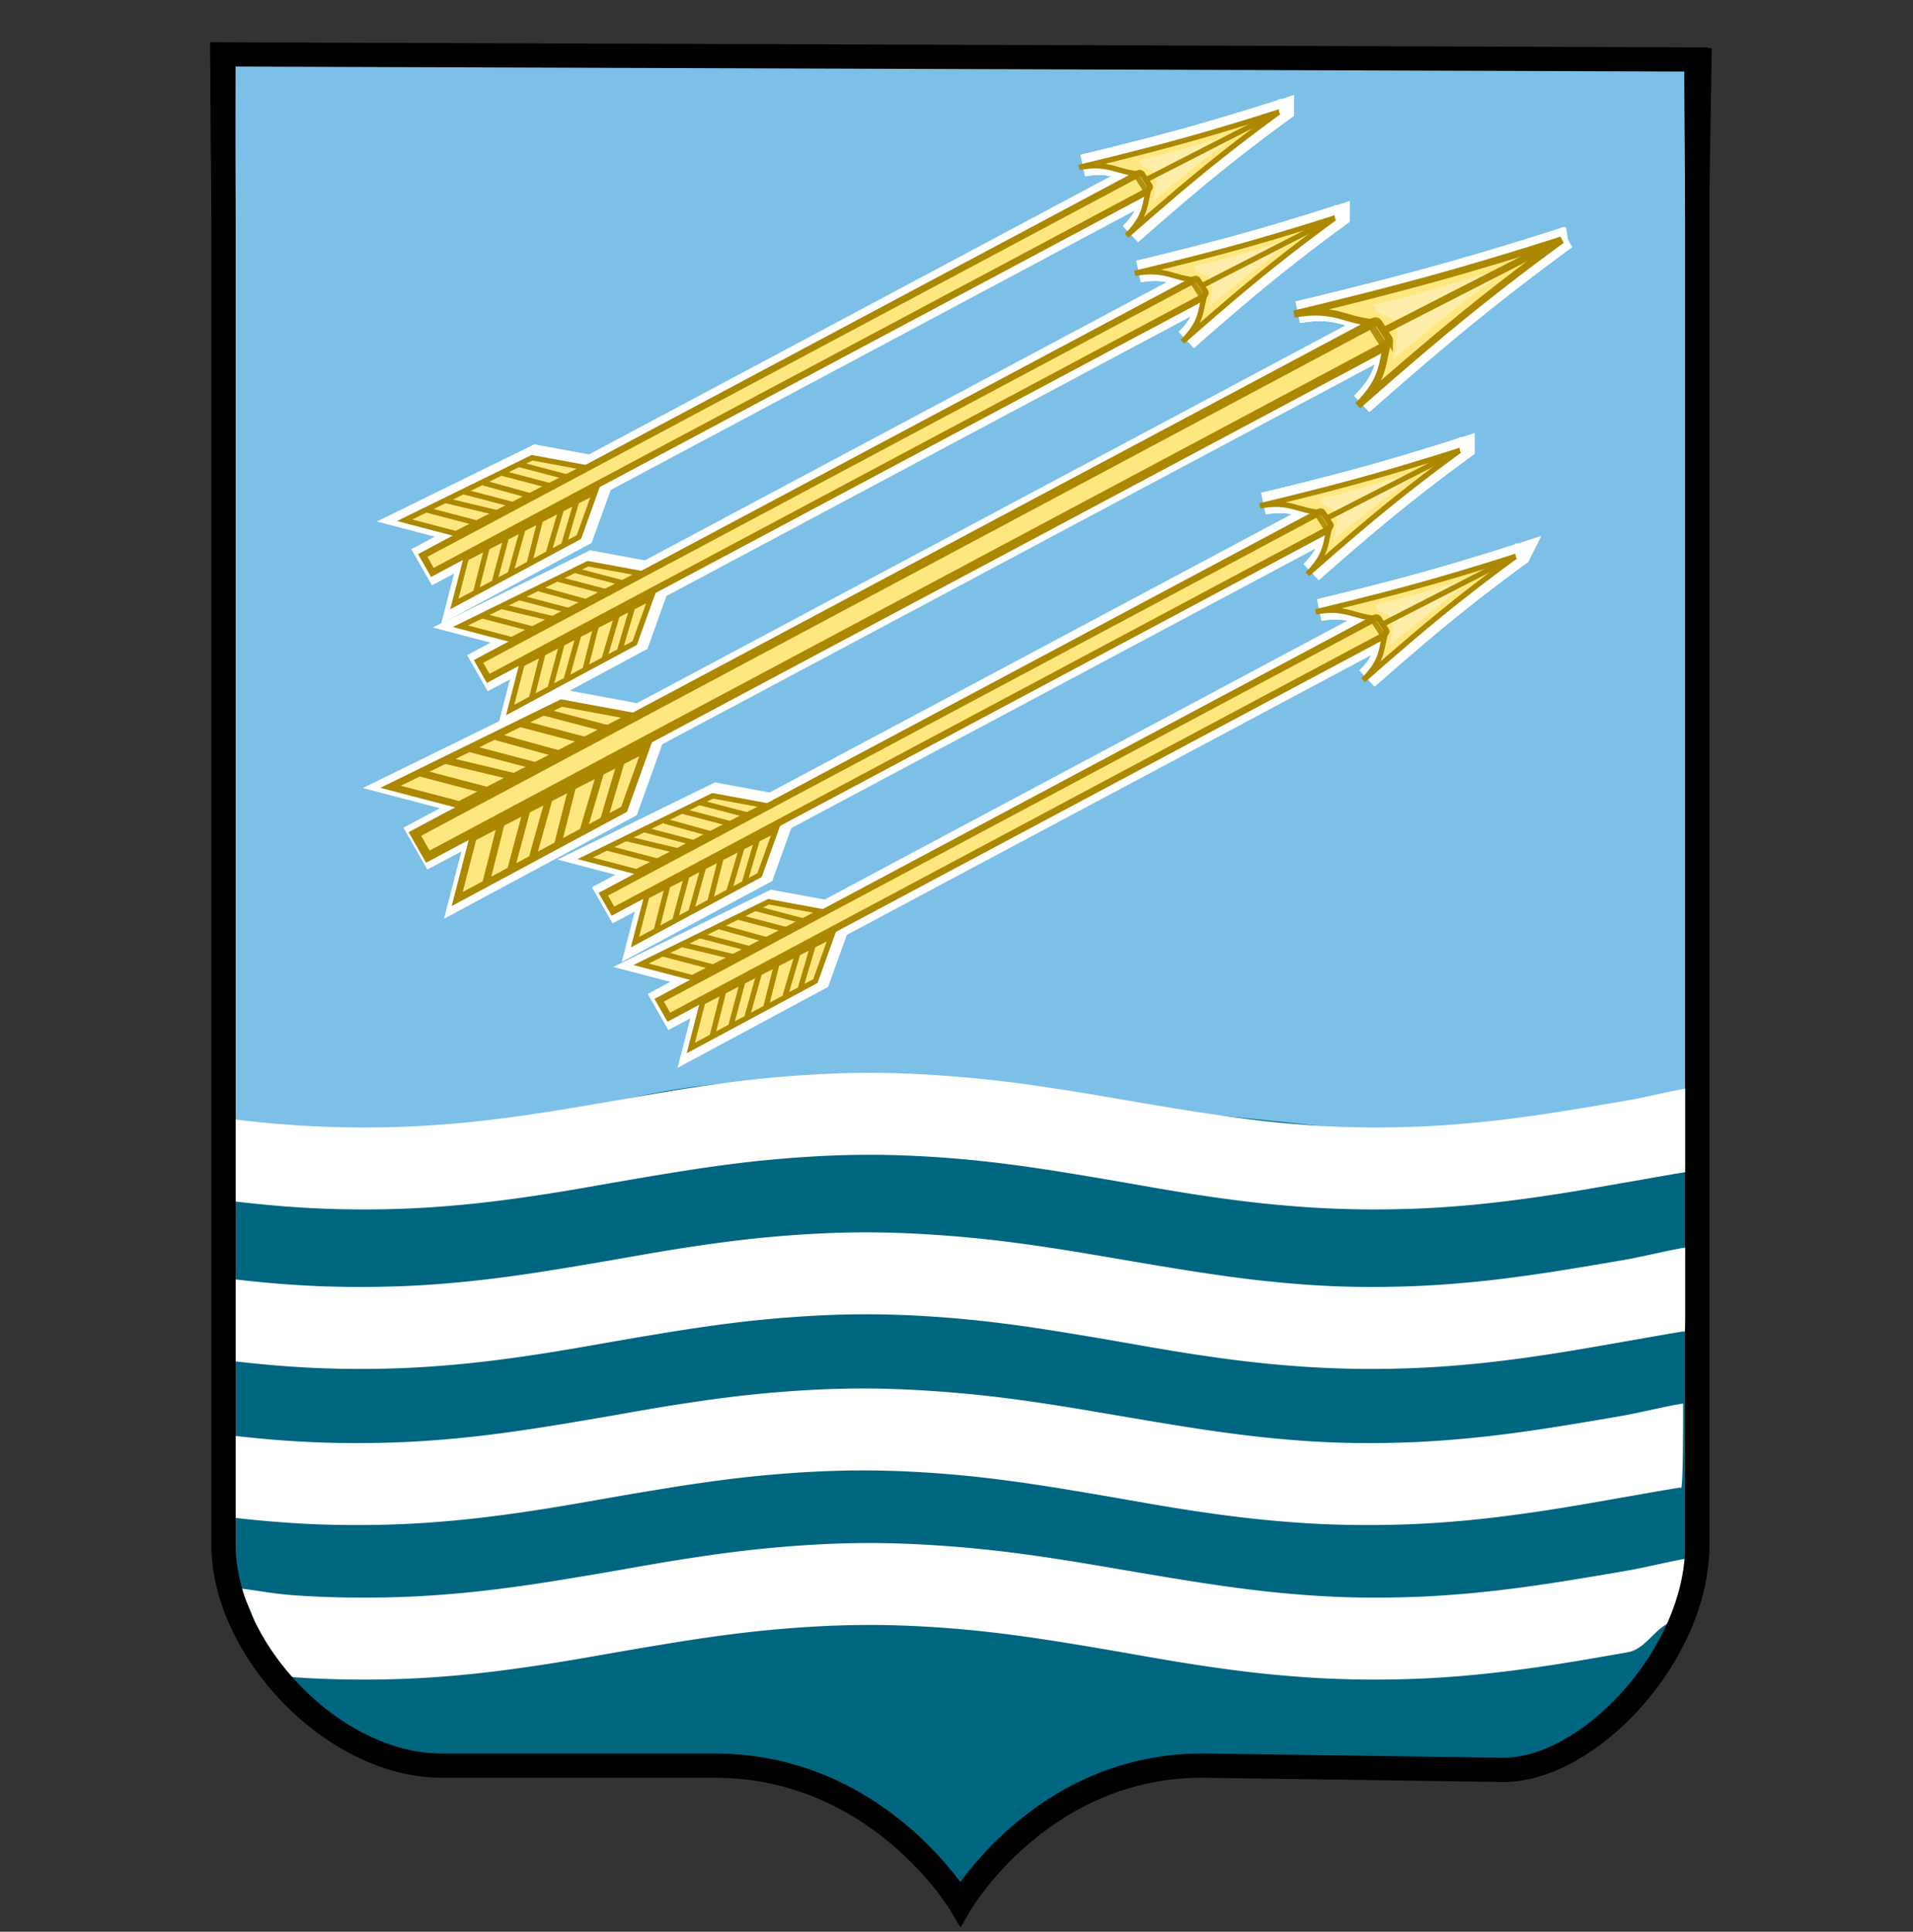 <svg xmlns="http://www.w3.org/2000/svg" width="357.11" height="360.638" version="1.0"><rect width="100%" height="100%" fill="#333333" stroke="none"/><path d="m520.72 9.002-.062 30.916v247.327c0 19.49 20.38 41.22 40.758 41.22h50.948c30.568 0 45.853 25.764 45.853 25.764s15.284-26.199 45.852-25.763l55.28.787c16.064.23 36.426-21.398 36.426-42.008V39.918l.49-30.295z" style="fill:#7cc0e7;fill-opacity:1;fill-rule:evenodd;stroke:#000;stroke-width:2.419pt;stroke-linecap:butt;stroke-linejoin:miter;stroke-opacity:1" transform="translate(-478.357 .98)"/><path d="M519.988 184.625c.223-10.303-.062 30.916-.062 30.916v71.326c0 19.49 20.379 41.221 40.758 41.221h50.947c30.568 0 45.853 25.763 45.853 25.763s15.284-26.198 45.853-25.763l55.28.788c16.063.229 36.425-21.398 36.425-42.009v-71.326l.49 1.704s-94.3-11.738-163.027-16.268c-68.728-4.53-114.064 55.132-112.517-16.352z" style="fill:#006680;fill-opacity:1;fill-rule:evenodd;stroke:none" transform="translate(-478.357 .98)"/><path d="m520.424 9.002.234 30.916v247.327c0 19.49 20.38 41.22 40.758 41.22h50.948c30.568 0 45.853 25.764 45.853 25.764s15.284-26.199 45.852-25.763l55.28.787c16.064.23 36.426-21.398 36.426-42.008V39.918l-.169-29.977z" style="fill:none;stroke:#000;stroke-width:2.419pt;stroke-linecap:butt;stroke-linejoin:miter;stroke-opacity:1" transform="translate(-478.357 .98)"/><path d="m519.236 9.183.234 30.916v247.327c0 19.49 20.379 41.22 40.758 41.22h50.947c30.569 0 45.853 25.764 45.853 25.764s15.284-26.199 45.853-25.763l55.28.787c16.063.23 36.425-21.398 36.425-42.008V40.099l-.168-29.977z" style="fill:none;stroke:#000;stroke-width:2.419pt;stroke-linecap:butt;stroke-linejoin:miter;stroke-opacity:1" transform="translate(-478.357 .98)"/><path style="fill:#fff;fill-opacity:1;fill-rule:evenodd;stroke:none;stroke-width:2.959;marker:none;visibility:visible;display:inline;overflow:visible;enable-background:accumulate" d="M793.789 202.112c-3.733.599-7.906 1.696-11.592 2.334a902.657 902.657 0 0 1-11.091 1.865 319.044 319.044 0 0 1-11.393 1.636c-3.87.48-7.796.863-11.897 1.142-4.101.28-8.38.418-12.805.418-4.129 0-8.058-.139-11.998-.418-3.939-.279-7.88-.663-11.695-1.142-7.63-.957-15.065-2.224-22.584-3.5-3.76-.64-7.565-1.305-11.394-1.903-3.829-.6-7.633-1.158-11.595-1.637a234.65 234.65 0 0 0-12.3-1.142c-4.162-.279-8.382-.457-12.805-.457s-8.603.177-12.704.457c-4.1.28-8.127.663-11.998 1.142-3.87.48-7.66 1.038-11.393 1.637-3.733.598-7.405 1.264-11.09 1.902a902.574 902.574 0 0 1-11.092 1.865 318.68 318.68 0 0 1-11.392 1.636c-3.87.48-7.796.863-11.898 1.142-4.1.28-8.38.418-12.805.418-4.422 0-8.602-.139-12.702-.418-4.102-.279-8.028-.663-11.899-1.142 0 0 .436 12.139 0 15.299 3.871.479 7.797.862 11.899 1.142 4.1.279 8.28.419 12.702.419 4.424 0 8.705-.14 12.805-.42 4.102-.279 8.027-.662 11.898-1.141a319.48 319.48 0 0 0 11.392-1.636c3.733-.6 7.405-1.265 11.092-1.903a895.69 895.69 0 0 1 11.09-1.865 319.58 319.58 0 0 1 11.393-1.636 219.91 219.91 0 0 1 11.998-1.142c4.101-.28 8.281-.457 12.704-.457s8.704.177 12.804.457c4.102.28 8.028.663 11.899 1.142 3.87.479 7.66 1.037 11.392 1.636 3.732.599 7.404 1.226 11.091 1.865 3.685.638 7.357 1.304 11.09 1.903 3.732.598 7.523 1.157 11.394 1.636 3.87.479 7.897.862 11.997 1.142 4.102.279 8.281.419 12.704.419 4.424 0 8.704-.14 12.805-.42a215.74 215.74 0 0 0 11.897-1.141 319.85 319.85 0 0 0 11.393-1.636c3.732-.6 7.404-1.265 11.091-1.903 3.686-.639 7.385-1.319 11.118-1.917.532 1.914.474-15.678.474-15.678zM793.172 231.887c-3.733.599-7.906 1.696-11.592 2.334a902.657 902.657 0 0 1-11.091 1.865 319.044 319.044 0 0 1-11.393 1.637c-3.87.479-7.796.862-11.897 1.141-4.101.28-8.38.418-12.805.418-4.129 0-8.058-.139-11.998-.418-3.939-.279-7.88-.663-11.695-1.141-7.63-.958-15.065-2.225-22.584-3.502-3.76-.638-7.565-1.304-11.394-1.902-3.829-.6-7.633-1.158-11.595-1.637a234.65 234.65 0 0 0-12.3-1.142c-4.162-.279-8.382-.457-12.805-.457s-8.603.177-12.704.457c-4.1.28-8.127.663-11.998 1.142-3.87.48-7.66 1.038-11.393 1.637-3.733.598-7.405 1.264-11.09 1.902a902.574 902.574 0 0 1-11.092 1.865 318.68 318.68 0 0 1-11.392 1.637c-3.87.479-7.796.862-11.898 1.141-4.1.28-8.38.418-12.805.418-4.422 0-8.602-.139-12.702-.418-4.102-.279-8.028-.663-11.899-1.141 0 0 .436 12.138 0 15.298 3.871.48 7.797.862 11.899 1.142 4.1.279 8.28.419 12.702.419 4.424 0 8.705-.14 12.805-.42 4.102-.278 8.027-.662 11.898-1.14a319.48 319.48 0 0 0 11.392-1.637c3.733-.6 7.405-1.265 11.092-1.903a895.69 895.69 0 0 1 11.09-1.865 319.58 319.58 0 0 1 11.393-1.636 219.91 219.91 0 0 1 11.998-1.142c4.101-.28 8.281-.457 12.704-.457s8.704.177 12.804.457c4.102.28 8.028.663 11.899 1.142 3.87.479 7.66 1.038 11.392 1.636 3.732.599 7.404 1.226 11.091 1.865 3.685.638 7.357 1.304 11.09 1.903 3.732.598 7.523 1.157 11.394 1.636 3.87.48 7.897.862 11.997 1.142 4.102.279 8.281.419 12.704.419 4.424 0 8.704-.14 12.805-.42a215.74 215.74 0 0 0 11.897-1.14 319.85 319.85 0 0 0 11.393-1.637c3.732-.6 7.404-1.265 11.091-1.903 3.686-.639 7.385-1.319 11.118-1.917.532 1.915.474-15.678.474-15.678zM792.555 261.035c-3.733.599-7.906 1.696-11.592 2.335a902.657 902.657 0 0 1-11.091 1.864 319.044 319.044 0 0 1-11.393 1.637c-3.87.479-7.796.862-11.897 1.142-4.101.279-8.38.418-12.805.418-4.129 0-8.058-.14-11.998-.418-3.939-.28-7.88-.664-11.695-1.142-7.63-.958-15.065-2.224-22.584-3.501-3.76-.639-7.565-1.305-11.394-1.903-3.829-.599-7.633-1.158-11.595-1.637a234.65 234.65 0 0 0-12.3-1.141c-4.162-.28-8.382-.457-12.805-.457s-8.603.177-12.704.457c-4.1.279-8.127.663-11.998 1.141-3.87.48-7.66 1.038-11.393 1.637-3.733.599-7.405 1.264-11.09 1.903a902.574 902.574 0 0 1-11.092 1.864 318.68 318.68 0 0 1-11.392 1.637c-3.87.479-7.796.862-11.898 1.142-4.1.279-8.38.418-12.805.418-4.422 0-8.602-.14-12.702-.418-4.102-.28-8.028-.664-11.899-1.142 0 0 .436 12.138 0 15.298 3.871.48 7.797.862 11.899 1.142 4.1.28 8.28.42 12.702.42 4.424-.001 8.705-.14 12.805-.42 4.102-.28 8.027-.663 11.898-1.142a319.48 319.48 0 0 0 11.392-1.636c3.733-.599 7.405-1.264 11.092-1.903a895.69 895.69 0 0 1 11.09-1.865 319.58 319.58 0 0 1 11.393-1.636 219.91 219.91 0 0 1 11.998-1.142c4.101-.279 8.281-.457 12.704-.457s8.704.178 12.804.457c4.102.28 8.028.663 11.899 1.142 3.87.479 7.66 1.038 11.392 1.636 3.732.6 7.404 1.227 11.091 1.865 3.685.639 7.357 1.304 11.09 1.903 3.732.599 7.523 1.158 11.394 1.636 3.87.48 7.897.862 11.997 1.142 4.102.28 8.281.42 12.704.42 4.424-.001 8.704-.14 12.805-.42a215.74 215.74 0 0 0 11.897-1.142 319.85 319.85 0 0 0 11.393-1.636c3.732-.599 7.404-1.264 11.091-1.903 3.686-.638 7.385-1.318 11.118-1.917.532 1.915.474-15.678.474-15.678zM793.789 289.885c-3.733.6-7.906 1.696-11.592 2.335a902.657 902.657 0 0 1-11.091 1.865 319.044 319.044 0 0 1-11.393 1.636c-3.87.48-7.796.862-11.897 1.142-4.101.279-8.38.418-12.805.418-4.129 0-8.058-.139-11.998-.418-3.939-.28-7.88-.663-11.695-1.142-7.63-.958-15.065-2.224-22.584-3.501-3.76-.638-7.565-1.304-11.394-1.903-3.829-.599-7.633-1.157-11.595-1.636a234.65 234.65 0 0 0-12.3-1.142c-4.162-.28-8.382-.457-12.805-.457s-8.603.177-12.704.457c-4.1.28-8.127.663-11.998 1.142-3.87.479-7.66 1.038-11.393 1.636-3.733.599-7.405 1.264-11.09 1.903a902.574 902.574 0 0 1-11.092 1.865 318.68 318.68 0 0 1-11.392 1.636c-3.87.48-7.796.862-11.898 1.142-4.1.279-8.38.418-12.805.418-4.422 0-8.602-.139-12.702-.418-4.102-.28-6.485-.817-10.356-1.296 0 0 2.899 5.67 3.696 9.756 3.254 1.404 2.558 6.559 6.66 6.838 4.1.28 8.28.42 12.702.42 4.424 0 8.705-.14 12.805-.42 4.102-.279 8.027-.663 11.898-1.141a319.48 319.48 0 0 0 11.392-1.637c3.733-.598 7.405-1.264 11.092-1.902a895.69 895.69 0 0 1 11.09-1.865 319.58 319.58 0 0 1 11.393-1.637 219.91 219.91 0 0 1 11.998-1.141c4.101-.28 8.281-.457 12.704-.457s8.704.177 12.804.457c4.102.279 8.028.663 11.899 1.141 3.87.48 7.66 1.038 11.392 1.637 3.732.599 7.404 1.226 11.091 1.865 3.685.638 7.357 1.304 11.09 1.902 3.732.6 7.523 1.158 11.394 1.637 3.87.479 7.897.862 11.997 1.141 4.102.28 8.281.42 12.704.42 4.424 0 8.704-.14 12.805-.42a215.74 215.74 0 0 0 11.897-1.141 319.85 319.85 0 0 0 11.393-1.637c3.732-.598 7.404-1.264 11.091-1.902 3.686-.639 5.385-5.319 9.118-5.918.532 1.915 2.474-11.678 2.474-11.678z" transform="translate(-478.357 .98)"/><path d="m519.853 9.183.234 30.916v247.327c0 19.49 20.379 41.22 40.758 41.22h50.947c30.569 0 45.853 25.764 45.853 25.764s15.284-26.199 45.853-25.763l55.28.787c16.063.23 36.425-21.398 36.425-42.008V40.099l-.168-29.977z" style="fill:none;stroke:#000;stroke-width:4.523;stroke-linecap:butt;stroke-linejoin:miter;stroke-miterlimit:4;stroke-opacity:1;stroke-dasharray:none" transform="translate(-478.357 .98)"/><g style="fill:#fff;stroke:#fff;stroke-width:3.568;stroke-miterlimit:4;stroke-dasharray:none"><g style="fill:#fff;stroke:#fff;stroke-width:3.568;stroke-miterlimit:4;stroke-dasharray:none"><path d="m451.365 236.279 1.48-178.485 4.215.156-1.481 178.485z" style="fill:#fff;fill-opacity:1;fill-rule:evenodd;stroke:#fff;stroke-width:3.568;stroke-miterlimit:4;stroke-opacity:1;stroke-dasharray:none;stroke-dashoffset:0;display:inline" transform="scale(-1.156 1.156) rotate(-62.408 109.736 617.28)"/><path d="M454.774 27.81s-1.332 9.248-3.448 19.635c-2.117 10.386-5.018 21.911-5.018 21.911 1.83-5.99 4.37-6.558 7.286-9.429l1.451.13.05.004 1.452.13c2.702 4.705 5.582 4.85 7.625 11.435 0 0-2.984-11.647-5.334-22.602-2.35-10.954-4.064-21.215-4.064-21.215z" style="fill:#fff;fill-opacity:1;fill-rule:evenodd;stroke:#fff;stroke-width:3.568;stroke-miterlimit:4;stroke-dasharray:none;display:inline" transform="scale(-1.156 1.156) rotate(-62.408 109.736 617.28)"/><path d="M454.7 35.99s-.013 3.833-2.13 14.22c-2.116 10.386-2.177 10.72-2.177 10.72 2.664-2.504.114-.093 3.194-2.584l.72-.096.802-.14 1.276-.067c4.04 4.034 2.304-1.558 4.347 5.026 0 0-.923-1.678-3.273-12.632s-2.253-13.49-2.253-13.49z" style="fill:#fff;fill-opacity:1;fill-rule:evenodd;stroke:#fff;stroke-width:3.568;stroke-miterlimit:4;stroke-dasharray:none;display:inline" transform="scale(-1.156 1.156) rotate(-62.408 109.736 617.28)"/><path d="m454.912 31.576.234 28.567" style="fill:#fff;fill-opacity:1;fill-rule:evenodd;stroke:#fff;stroke-width:3.568;stroke-linecap:butt;stroke-linejoin:miter;stroke-miterlimit:4;stroke-opacity:1;stroke-dasharray:none" transform="scale(-1.156 1.156) rotate(-62.408 109.736 617.28)"/><path d="m453.473 59.994 3.346.298c.244.022.444.32.448.667.004.347-.188.61-.432.588l-3.346-.299c-.244-.021-.444-.319-.449-.666-.004-.348.189-.61.433-.588z" style="opacity:.9;fill:#fff;fill-opacity:1;stroke:#fff;stroke-width:3.568;stroke-miterlimit:4;stroke-opacity:1;stroke-dasharray:none" transform="scale(-1.156 1.156) rotate(-62.408 109.736 617.28)"/><g style="fill:#fff;stroke:#fff;stroke-width:3.568;stroke-miterlimit:4;stroke-dasharray:none"><path d="m455.626 266.253 7.52 8.673-.063-30.72-6.937-9.304-.52 31.35z" style="fill:#fff;fill-opacity:1;fill-rule:evenodd;stroke:#fff;stroke-width:3.568;stroke-linecap:butt;stroke-linejoin:miter;stroke-miterlimit:4;stroke-opacity:1;stroke-dasharray:none;display:inline" transform="scale(-1.156 1.156) rotate(-63.756 80.604 624.401)"/><path d="m455.633 238.85 7.601 8.76" style="fill:#fff;fill-opacity:1;fill-rule:evenodd;stroke:#fff;stroke-width:3.568;stroke-linecap:butt;stroke-linejoin:miter;stroke-miterlimit:4;stroke-opacity:1;stroke-dasharray:none" transform="scale(-1.156 1.156) rotate(-63.756 80.604 624.401)"/><path d="m455.21 242.57 7.687 8.861M455.66 247.957l7.19 8.076M455.613 252.17l7.346 8.462M455.476 255.93l7.572 9.13M455.446 260.9l7.687 8.86" style="fill:#fff;fill-opacity:1;fill-rule:evenodd;stroke:#fff;stroke-width:3.568;stroke-linecap:butt;stroke-linejoin:miter;stroke-miterlimit:4;stroke-opacity:1;stroke-dasharray:none;display:inline" transform="scale(-1.156 1.156) rotate(-63.756 80.604 624.401)"/></g><g style="fill:#fff;stroke:#fff;stroke-width:3.568;stroke-miterlimit:4;stroke-dasharray:none"><path d="m452.376 265.989-7.774 6.689 1.076-30.573 7.214-7.468-.516 31.352zM452.64 242.954l-7.453 6.876M453.103 247.585l-7.809 6.662M453.056 251.798l-8.137 7.288M452.69 256.098l-7.723 6.762M452.69 260.697l-7.71 6.577M453.004 238.958l-7.453 6.876" style="fill:#fff;fill-opacity:1;fill-rule:evenodd;stroke:#fff;stroke-width:3.568;stroke-linecap:butt;stroke-linejoin:miter;stroke-miterlimit:4;stroke-opacity:1;stroke-dasharray:none;display:inline" transform="scale(-1.156 1.156) rotate(-63.756 82.334 626.077)"/></g><path d="M454.827 27.892s-1.331 9.249-3.448 19.636c-2.116 10.386-5.017 21.911-5.017 21.911 1.83-5.99 4.37-6.558 7.285-9.429l1.452.13.05.004 1.452.13c2.702 4.705 5.582 4.85 7.624 11.435 0 0-2.984-11.647-5.333-22.602-2.35-10.954-4.065-21.215-4.065-21.215z" style="fill:#fff;stroke:#fff;stroke-width:3.568;stroke-linecap:butt;stroke-linejoin:miter;stroke-miterlimit:4;stroke-opacity:1;stroke-dasharray:none" transform="scale(-1.156 1.156) rotate(-62.408 109.736 617.28)"/></g><g style="fill:#fff;stroke:#fff;stroke-width:3.568;stroke-miterlimit:4;stroke-dasharray:none"><g style="fill:#fff;stroke:#fff;stroke-width:4.779;stroke-miterlimit:4;stroke-dasharray:none"><path style="fill:#fff;fill-opacity:1;fill-rule:evenodd;stroke:#fff;stroke-width:4.779;stroke-miterlimit:4;stroke-opacity:1;stroke-dasharray:none;stroke-dashoffset:0;display:inline" d="m451.365 236.279 1.48-178.485 4.215.156-1.481 178.485z" transform="scale(-.863 .863) rotate(-62.408 126.173 699.14)"/><path style="fill:#fff;fill-opacity:1;fill-rule:evenodd;stroke:#fff;stroke-width:4.779;stroke-miterlimit:4;stroke-dasharray:none;display:inline" d="M454.774 27.81s-1.332 9.248-3.448 19.635c-2.117 10.386-5.018 21.911-5.018 21.911 1.83-5.99 4.37-6.558 7.286-9.429l1.451.13.05.004 1.452.13c2.702 4.705 5.582 4.85 7.625 11.435 0 0-2.984-11.647-5.334-22.602-2.35-10.954-4.064-21.215-4.064-21.215z" transform="scale(-.863 .863) rotate(-62.408 126.173 699.14)"/><path style="fill:#fff;fill-opacity:1;fill-rule:evenodd;stroke:#fff;stroke-width:4.779;stroke-miterlimit:4;stroke-dasharray:none;display:inline" d="M454.7 35.99s-.013 3.833-2.13 14.22c-2.116 10.386-2.177 10.72-2.177 10.72 2.664-2.504.114-.093 3.194-2.584l.72-.096.802-.14 1.276-.067c4.04 4.034 2.304-1.558 4.347 5.026 0 0-.923-1.678-3.273-12.632s-2.253-13.49-2.253-13.49z" transform="scale(-.863 .863) rotate(-62.408 126.173 699.14)"/><path style="fill:#fff;fill-opacity:1;fill-rule:evenodd;stroke:#fff;stroke-width:4.779;stroke-linecap:butt;stroke-linejoin:miter;stroke-miterlimit:4;stroke-opacity:1;stroke-dasharray:none" d="m454.912 31.576.234 28.567" transform="scale(-.863 .863) rotate(-62.408 126.173 699.14)"/><path style="opacity:.9;fill:#fff;fill-opacity:1;stroke:#fff;stroke-width:4.779;stroke-miterlimit:4;stroke-opacity:1;stroke-dasharray:none" d="m453.473 59.994 3.346.298c.244.022.444.32.448.667.004.347-.188.61-.432.588l-3.346-.299c-.244-.021-.444-.319-.449-.666-.004-.348.189-.61.433-.588z" transform="scale(-.863 .863) rotate(-62.408 126.173 699.14)"/><g style="fill:#fff;stroke:#fff;stroke-width:4.779;stroke-miterlimit:4;stroke-dasharray:none"><path style="fill:#fff;fill-opacity:1;fill-rule:evenodd;stroke:#fff;stroke-width:4.779;stroke-linecap:butt;stroke-linejoin:miter;stroke-miterlimit:4;stroke-opacity:1;stroke-dasharray:none;display:inline" d="m455.626 266.253 7.52 8.673-.063-30.72-6.937-9.304-.52 31.35z" transform="scale(-.863 .863) rotate(-63.756 95.783 704.891)"/><path style="fill:#fff;fill-opacity:1;fill-rule:evenodd;stroke:#fff;stroke-width:4.779;stroke-linecap:butt;stroke-linejoin:miter;stroke-miterlimit:4;stroke-opacity:1;stroke-dasharray:none" d="m455.633 238.85 7.601 8.76" transform="scale(-.863 .863) rotate(-63.756 95.783 704.891)"/><path style="fill:#fff;fill-opacity:1;fill-rule:evenodd;stroke:#fff;stroke-width:4.779;stroke-linecap:butt;stroke-linejoin:miter;stroke-miterlimit:4;stroke-opacity:1;stroke-dasharray:none;display:inline" d="m455.21 242.57 7.687 8.861M455.66 247.957l7.19 8.076M455.613 252.17l7.346 8.462M455.476 255.93l7.572 9.13M455.446 260.9l7.687 8.86" transform="scale(-.863 .863) rotate(-63.756 95.783 704.891)"/></g><g style="fill:#fff;stroke:#fff;stroke-width:4.779;stroke-miterlimit:4;stroke-dasharray:none"><path style="fill:#fff;fill-opacity:1;fill-rule:evenodd;stroke:#fff;stroke-width:4.779;stroke-linecap:butt;stroke-linejoin:miter;stroke-miterlimit:4;stroke-opacity:1;stroke-dasharray:none;display:inline" d="m452.376 265.989-7.774 6.689 1.076-30.573 7.214-7.468-.516 31.352zM452.64 242.954l-7.453 6.876M453.103 247.585l-7.809 6.662M453.056 251.798l-8.137 7.288M452.69 256.098l-7.723 6.762M452.69 260.697l-7.71 6.577M453.004 238.958l-7.453 6.876" transform="scale(-.863 .863) rotate(-63.756 97.513 706.567)"/></g><path style="fill:#fff;stroke:#fff;stroke-width:4.779;stroke-linecap:butt;stroke-linejoin:miter;stroke-miterlimit:4;stroke-opacity:1;stroke-dasharray:none" d="M454.827 27.892s-1.331 9.249-3.448 19.636c-2.116 10.386-5.017 21.911-5.017 21.911 1.83-5.99 4.37-6.558 7.285-9.429l1.452.13.05.004 1.452.13c2.702 4.705 5.582 4.85 7.624 11.435 0 0-2.984-11.647-5.333-22.602-2.35-10.954-4.065-21.215-4.065-21.215z" transform="scale(-.863 .863) rotate(-62.408 126.173 699.14)"/></g><g style="fill:#fff;stroke:#fff;stroke-width:4.779;stroke-miterlimit:4;stroke-dasharray:none"><path style="fill:#fff;fill-opacity:1;fill-rule:evenodd;stroke:#fff;stroke-width:4.779;stroke-miterlimit:4;stroke-opacity:1;stroke-dasharray:none;stroke-dashoffset:0;display:inline" d="m451.365 236.279 1.48-178.485 4.215.156-1.481 178.485z" transform="matrix(-.4 -.765 -.765 .4 486.859 440.32)"/><path style="fill:#fff;fill-opacity:1;fill-rule:evenodd;stroke:#fff;stroke-width:4.779;stroke-miterlimit:4;stroke-dasharray:none;display:inline" d="M454.774 27.81s-1.332 9.248-3.448 19.635c-2.117 10.386-5.018 21.911-5.018 21.911 1.83-5.99 4.37-6.558 7.286-9.429l1.451.13.05.004 1.452.13c2.702 4.705 5.582 4.85 7.625 11.435 0 0-2.984-11.647-5.334-22.602-2.35-10.954-4.064-21.215-4.064-21.215z" transform="matrix(-.4 -.765 -.765 .4 486.859 440.32)"/><path style="fill:#fff;fill-opacity:1;fill-rule:evenodd;stroke:#fff;stroke-width:4.779;stroke-miterlimit:4;stroke-dasharray:none;display:inline" d="M454.7 35.99s-.013 3.833-2.13 14.22c-2.116 10.386-2.177 10.72-2.177 10.72 2.664-2.504.114-.093 3.194-2.584l.72-.096.802-.14 1.276-.067c4.04 4.034 2.304-1.558 4.347 5.026 0 0-.923-1.678-3.273-12.632s-2.253-13.49-2.253-13.49z" transform="matrix(-.4 -.765 -.765 .4 486.859 440.32)"/><path style="fill:#fff;fill-opacity:1;fill-rule:evenodd;stroke:#fff;stroke-width:4.779;stroke-linecap:butt;stroke-linejoin:miter;stroke-miterlimit:4;stroke-opacity:1;stroke-dasharray:none" d="m454.912 31.576.234 28.567" transform="matrix(-.4 -.765 -.765 .4 486.859 440.32)"/><path style="opacity:.9;fill:#fff;fill-opacity:1;stroke:#fff;stroke-width:4.779;stroke-miterlimit:4;stroke-opacity:1;stroke-dasharray:none" d="m453.473 59.994 3.346.298c.244.022.444.32.448.667.004.347-.188.61-.432.588l-3.346-.299c-.244-.021-.444-.319-.449-.666-.004-.348.189-.61.433-.588z" transform="matrix(-.4 -.765 -.765 .4 486.859 440.32)"/><g style="fill:#fff;stroke:#fff;stroke-width:4.779;stroke-miterlimit:4;stroke-dasharray:none"><path style="fill:#fff;fill-opacity:1;fill-rule:evenodd;stroke:#fff;stroke-width:4.779;stroke-linecap:butt;stroke-linejoin:miter;stroke-miterlimit:4;stroke-opacity:1;stroke-dasharray:none;display:inline" d="m455.626 266.253 7.52 8.673-.063-30.72-6.937-9.304-.52 31.35z" transform="matrix(-.382 -.774 -.774 .382 510.09 433.38)"/><path style="fill:#fff;fill-opacity:1;fill-rule:evenodd;stroke:#fff;stroke-width:4.779;stroke-linecap:butt;stroke-linejoin:miter;stroke-miterlimit:4;stroke-opacity:1;stroke-dasharray:none" d="m455.633 238.85 7.601 8.76" transform="matrix(-.382 -.774 -.774 .382 510.09 433.38)"/><path style="fill:#fff;fill-opacity:1;fill-rule:evenodd;stroke:#fff;stroke-width:4.779;stroke-linecap:butt;stroke-linejoin:miter;stroke-miterlimit:4;stroke-opacity:1;stroke-dasharray:none;display:inline" d="m455.21 242.57 7.687 8.861M455.66 247.957l7.19 8.076M455.613 252.17l7.346 8.462M455.476 255.93l7.572 9.13M455.446 260.9l7.687 8.86" transform="matrix(-.382 -.774 -.774 .382 510.09 433.38)"/></g><g style="fill:#fff;stroke:#fff;stroke-width:4.779;stroke-miterlimit:4;stroke-dasharray:none"><path style="fill:#fff;fill-opacity:1;fill-rule:evenodd;stroke:#fff;stroke-width:4.779;stroke-linecap:butt;stroke-linejoin:miter;stroke-miterlimit:4;stroke-opacity:1;stroke-dasharray:none;display:inline" d="m452.376 265.989-7.774 6.689 1.076-30.573 7.214-7.468-.516 31.352zM452.64 242.954l-7.453 6.876M453.103 247.585l-7.809 6.662M453.056 251.798l-8.137 7.288M452.69 256.098l-7.723 6.762M452.69 260.697l-7.71 6.577M453.004 238.958l-7.453 6.876" transform="scale(-.863 .863) rotate(-63.756 109.902 727.734)"/></g><path style="fill:#fff;stroke:#fff;stroke-width:4.779;stroke-linecap:butt;stroke-linejoin:miter;stroke-miterlimit:4;stroke-opacity:1;stroke-dasharray:none" d="M454.827 27.892s-1.331 9.249-3.448 19.636c-2.116 10.386-5.017 21.911-5.017 21.911 1.83-5.99 4.37-6.558 7.285-9.429l1.452.13.05.004 1.452.13c2.702 4.705 5.582 4.85 7.624 11.435 0 0-2.984-11.647-5.333-22.602-2.35-10.954-4.065-21.215-4.065-21.215z" transform="matrix(-.4 -.765 -.765 .4 486.859 440.32)"/></g></g><g style="fill:#fff;stroke:#fff;stroke-width:3.568;stroke-miterlimit:4;stroke-dasharray:none"><g style="fill:#fff;stroke:#fff;stroke-width:4.779;stroke-miterlimit:4;stroke-dasharray:none"><path style="fill:#fff;fill-opacity:1;fill-rule:evenodd;stroke:#fff;stroke-width:4.779;stroke-miterlimit:4;stroke-opacity:1;stroke-dasharray:none;stroke-dashoffset:0;display:inline" d="m451.365 236.279 1.48-178.485 4.215.156-1.481 178.485z" transform="scale(-.863 .863) rotate(-62.408 85.343 630.32)"/><path style="fill:#fff;fill-opacity:1;fill-rule:evenodd;stroke:#fff;stroke-width:4.779;stroke-miterlimit:4;stroke-dasharray:none;display:inline" d="M454.774 27.81s-1.332 9.248-3.448 19.635c-2.117 10.386-5.018 21.911-5.018 21.911 1.83-5.99 4.37-6.558 7.286-9.429l1.451.13.05.004 1.452.13c2.702 4.705 5.582 4.85 7.625 11.435 0 0-2.984-11.647-5.334-22.602-2.35-10.954-4.064-21.215-4.064-21.215z" transform="scale(-.863 .863) rotate(-62.408 85.343 630.32)"/><path style="fill:#fff;fill-opacity:1;fill-rule:evenodd;stroke:#fff;stroke-width:4.779;stroke-miterlimit:4;stroke-dasharray:none;display:inline" d="M454.7 35.99s-.013 3.833-2.13 14.22c-2.116 10.386-2.177 10.72-2.177 10.72 2.664-2.504.114-.093 3.194-2.584l.72-.096.802-.14 1.276-.067c4.04 4.034 2.304-1.558 4.347 5.026 0 0-.923-1.678-3.273-12.632s-2.253-13.49-2.253-13.49z" transform="scale(-.863 .863) rotate(-62.408 85.343 630.32)"/><path style="fill:#fff;fill-opacity:1;fill-rule:evenodd;stroke:#fff;stroke-width:4.779;stroke-linecap:butt;stroke-linejoin:miter;stroke-miterlimit:4;stroke-opacity:1;stroke-dasharray:none" d="m454.912 31.576.234 28.567" transform="scale(-.863 .863) rotate(-62.408 85.343 630.32)"/><path style="opacity:.9;fill:#fff;fill-opacity:1;stroke:#fff;stroke-width:4.779;stroke-miterlimit:4;stroke-opacity:1;stroke-dasharray:none" d="m453.473 59.994 3.346.298c.244.022.444.32.448.667.004.347-.188.61-.432.588l-3.346-.299c-.244-.021-.444-.319-.449-.666-.004-.348.189-.61.433-.588z" transform="scale(-.863 .863) rotate(-62.408 85.343 630.32)"/><g style="fill:#fff;stroke:#fff;stroke-width:4.779;stroke-miterlimit:4;stroke-dasharray:none"><path style="fill:#fff;fill-opacity:1;fill-rule:evenodd;stroke:#fff;stroke-width:4.779;stroke-linecap:butt;stroke-linejoin:miter;stroke-miterlimit:4;stroke-opacity:1;stroke-dasharray:none;display:inline" d="m455.626 266.253 7.52 8.673-.063-30.72-6.937-9.304-.52 31.35z" transform="scale(-.863 .863) rotate(-63.756 56.525 636.91)"/><path style="fill:#fff;fill-opacity:1;fill-rule:evenodd;stroke:#fff;stroke-width:4.779;stroke-linecap:butt;stroke-linejoin:miter;stroke-miterlimit:4;stroke-opacity:1;stroke-dasharray:none" d="m455.633 238.85 7.601 8.76" transform="scale(-.863 .863) rotate(-63.756 56.525 636.91)"/><path style="fill:#fff;fill-opacity:1;fill-rule:evenodd;stroke:#fff;stroke-width:4.779;stroke-linecap:butt;stroke-linejoin:miter;stroke-miterlimit:4;stroke-opacity:1;stroke-dasharray:none;display:inline" d="m455.21 242.57 7.687 8.861M455.66 247.957l7.19 8.076M455.613 252.17l7.346 8.462M455.476 255.93l7.572 9.13M455.446 260.9l7.687 8.86" transform="scale(-.863 .863) rotate(-63.756 56.525 636.91)"/></g><g style="fill:#fff;stroke:#fff;stroke-width:4.779;stroke-miterlimit:4;stroke-dasharray:none"><path style="fill:#fff;fill-opacity:1;fill-rule:evenodd;stroke:#fff;stroke-width:4.779;stroke-linecap:butt;stroke-linejoin:miter;stroke-miterlimit:4;stroke-opacity:1;stroke-dasharray:none;display:inline" d="m452.376 265.989-7.774 6.689 1.076-30.573 7.214-7.468-.516 31.352zM452.64 242.954l-7.453 6.876M453.103 247.585l-7.809 6.662M453.056 251.798l-8.137 7.288M452.69 256.098l-7.723 6.762M452.69 260.697l-7.71 6.577M453.004 238.958l-7.453 6.876" transform="scale(-.863 .863) rotate(-63.756 58.255 638.586)"/></g><path style="fill:#fff;stroke:#fff;stroke-width:4.779;stroke-linecap:butt;stroke-linejoin:miter;stroke-miterlimit:4;stroke-opacity:1;stroke-dasharray:none" d="M454.827 27.892s-1.331 9.249-3.448 19.636c-2.116 10.386-5.017 21.911-5.017 21.911 1.83-5.99 4.37-6.558 7.285-9.429l1.452.13.05.004 1.452.13c2.702 4.705 5.582 4.85 7.624 11.435 0 0-2.984-11.647-5.333-22.602-2.35-10.954-4.065-21.215-4.065-21.215z" transform="scale(-.863 .863) rotate(-62.408 85.343 630.32)"/></g><g style="fill:#fff;stroke:#fff;stroke-width:4.779;stroke-miterlimit:4;stroke-dasharray:none"><path style="fill:#fff;fill-opacity:1;fill-rule:evenodd;stroke:#fff;stroke-width:4.779;stroke-miterlimit:4;stroke-opacity:1;stroke-dasharray:none;stroke-dashoffset:0;display:inline" d="m451.365 236.279 1.48-178.485 4.215.156-1.481 178.485z" transform="scale(-.863 .863) rotate(-62.408 98.225 651.746)"/><path style="fill:#fff;fill-opacity:1;fill-rule:evenodd;stroke:#fff;stroke-width:4.779;stroke-miterlimit:4;stroke-dasharray:none;display:inline" d="M454.774 27.81s-1.332 9.248-3.448 19.635c-2.117 10.386-5.018 21.911-5.018 21.911 1.83-5.99 4.37-6.558 7.286-9.429l1.451.13.05.004 1.452.13c2.702 4.705 5.582 4.85 7.625 11.435 0 0-2.984-11.647-5.334-22.602-2.35-10.954-4.064-21.215-4.064-21.215z" transform="scale(-.863 .863) rotate(-62.408 98.225 651.746)"/><path style="fill:#fff;fill-opacity:1;fill-rule:evenodd;stroke:#fff;stroke-width:4.779;stroke-miterlimit:4;stroke-dasharray:none;display:inline" d="M454.7 35.99s-.013 3.833-2.13 14.22c-2.116 10.386-2.177 10.72-2.177 10.72 2.664-2.504.114-.093 3.194-2.584l.72-.096.802-.14 1.276-.067c4.04 4.034 2.304-1.558 4.347 5.026 0 0-.923-1.678-3.273-12.632s-2.253-13.49-2.253-13.49z" transform="scale(-.863 .863) rotate(-62.408 98.225 651.746)"/><path style="fill:#fff;fill-opacity:1;fill-rule:evenodd;stroke:#fff;stroke-width:4.779;stroke-linecap:butt;stroke-linejoin:miter;stroke-miterlimit:4;stroke-opacity:1;stroke-dasharray:none" d="m454.912 31.576.234 28.567" transform="scale(-.863 .863) rotate(-62.408 98.225 651.746)"/><path style="opacity:.9;fill:#fff;fill-opacity:1;stroke:#fff;stroke-width:4.779;stroke-miterlimit:4;stroke-opacity:1;stroke-dasharray:none" d="m453.473 59.994 3.346.298c.244.022.444.32.448.667.004.347-.188.61-.432.588l-3.346-.299c-.244-.021-.444-.319-.449-.666-.004-.348.189-.61.433-.588z" transform="scale(-.863 .863) rotate(-62.408 98.225 651.746)"/><g style="fill:#fff;stroke:#fff;stroke-width:4.779;stroke-miterlimit:4;stroke-dasharray:none"><path style="fill:#fff;fill-opacity:1;fill-rule:evenodd;stroke:#fff;stroke-width:4.779;stroke-linecap:butt;stroke-linejoin:miter;stroke-miterlimit:4;stroke-opacity:1;stroke-dasharray:none;display:inline" d="m455.626 266.253 7.52 8.673-.063-30.72-6.937-9.304-.52 31.35z" transform="scale(-.863 .863) rotate(-63.756 68.914 658.078)"/><path style="fill:#fff;fill-opacity:1;fill-rule:evenodd;stroke:#fff;stroke-width:4.779;stroke-linecap:butt;stroke-linejoin:miter;stroke-miterlimit:4;stroke-opacity:1;stroke-dasharray:none" d="m455.633 238.85 7.601 8.76" transform="scale(-.863 .863) rotate(-63.756 68.914 658.078)"/><path style="fill:#fff;fill-opacity:1;fill-rule:evenodd;stroke:#fff;stroke-width:4.779;stroke-linecap:butt;stroke-linejoin:miter;stroke-miterlimit:4;stroke-opacity:1;stroke-dasharray:none;display:inline" d="m455.21 242.57 7.687 8.861M455.66 247.957l7.19 8.076M455.613 252.17l7.346 8.462M455.476 255.93l7.572 9.13M455.446 260.9l7.687 8.86" transform="scale(-.863 .863) rotate(-63.756 68.914 658.078)"/></g><g style="fill:#fff;stroke:#fff;stroke-width:4.779;stroke-miterlimit:4;stroke-dasharray:none"><path style="fill:#fff;fill-opacity:1;fill-rule:evenodd;stroke:#fff;stroke-width:4.779;stroke-linecap:butt;stroke-linejoin:miter;stroke-miterlimit:4;stroke-opacity:1;stroke-dasharray:none;display:inline" d="m452.376 265.989-7.774 6.689 1.076-30.573 7.214-7.468-.516 31.352zM452.64 242.954l-7.453 6.876M453.103 247.585l-7.809 6.662M453.056 251.798l-8.137 7.288M452.69 256.098l-7.723 6.762M452.69 260.697l-7.71 6.577M453.004 238.958l-7.453 6.876" transform="scale(-.863 .863) rotate(-63.756 70.644 659.753)"/></g><path style="fill:#fff;stroke:#fff;stroke-width:4.779;stroke-linecap:butt;stroke-linejoin:miter;stroke-miterlimit:4;stroke-opacity:1;stroke-dasharray:none" d="M454.827 27.892s-1.331 9.249-3.448 19.636c-2.116 10.386-5.017 21.911-5.017 21.911 1.83-5.99 4.37-6.558 7.285-9.429l1.452.13.05.004 1.452.13c2.702 4.705 5.582 4.85 7.624 11.435 0 0-2.984-11.647-5.333-22.602-2.35-10.954-4.065-21.215-4.065-21.215z" transform="scale(-.863 .863) rotate(-62.408 98.225 651.746)"/></g></g></g><path d="m451.365 236.279 1.48-178.485 4.215.156-1.481 178.485z" style="fill:#ffe780;fill-opacity:1;fill-rule:evenodd;stroke:#ac8800;stroke-width:1.472;stroke-miterlimit:4;stroke-opacity:1;stroke-dasharray:none;stroke-dashoffset:0;display:inline" transform="scale(-1.156 1.156) rotate(-62.408 110.297 616.928)"/><path d="M454.774 27.81s-1.332 9.248-3.448 19.635c-2.117 10.386-5.018 21.911-5.018 21.911 1.83-5.99 4.37-6.558 7.286-9.429l1.451.13.05.004 1.452.13c2.702 4.705 5.582 4.85 7.625 11.435 0 0-2.984-11.647-5.334-22.602-2.35-10.954-4.064-21.215-4.064-21.215z" style="fill:#ffe780;fill-opacity:1;fill-rule:evenodd;stroke:none;display:inline" transform="scale(-1.156 1.156) rotate(-62.408 110.297 616.928)"/><path d="M454.7 35.99s-.013 3.833-2.13 14.22c-2.116 10.386-2.177 10.72-2.177 10.72 2.664-2.504.114-.093 3.194-2.584l.72-.096.802-.14 1.276-.067c4.04 4.034 2.304-1.558 4.347 5.026 0 0-.923-1.678-3.273-12.632s-2.253-13.49-2.253-13.49z" style="fill:#fea;fill-opacity:1;fill-rule:evenodd;stroke:none;display:inline" transform="scale(-1.156 1.156) rotate(-62.408 110.297 616.928)"/><path d="m454.912 31.576.234 28.567" style="fill:#ffe780;fill-opacity:1;fill-rule:evenodd;stroke:#ac8800;stroke-width:1.158;stroke-linecap:butt;stroke-linejoin:miter;stroke-miterlimit:4;stroke-opacity:1;stroke-dasharray:none" transform="scale(-1.156 1.156) rotate(-62.408 110.297 616.928)"/><path d="m453.473 59.994 3.346.298c.244.022.444.32.448.667.004.347-.188.61-.432.588l-3.346-.299c-.244-.021-.444-.319-.449-.666-.004-.348.189-.61.433-.588z" style="opacity:.9;fill:#ffe780;fill-opacity:1;stroke:#ac8800;stroke-width:1.158;stroke-miterlimit:4;stroke-opacity:1;stroke-dasharray:none" transform="scale(-1.156 1.156) rotate(-62.408 110.297 616.928)"/><path d="m455.626 266.253 7.52 8.673-.063-30.72-6.937-9.304-.52 31.35z" style="fill:#ffe780;fill-opacity:1;fill-rule:evenodd;stroke:#ac8800;stroke-width:1.158;stroke-linecap:butt;stroke-linejoin:miter;stroke-miterlimit:4;stroke-opacity:1;stroke-dasharray:none;display:inline" transform="scale(-1.156 1.156) rotate(-63.756 81.158 624.062)"/><path d="m455.633 238.85 7.601 8.76" style="fill:#ffe780;fill-opacity:1;fill-rule:evenodd;stroke:#ac8800;stroke-width:1.158;stroke-linecap:butt;stroke-linejoin:miter;stroke-miterlimit:4;stroke-opacity:1;stroke-dasharray:none" transform="scale(-1.156 1.156) rotate(-63.756 81.158 624.062)"/><path d="m455.21 242.57 7.687 8.861M455.66 247.957l7.19 8.076M455.613 252.17l7.346 8.462M455.476 255.93l7.572 9.13M455.446 260.9l7.687 8.86" style="fill:#ffe780;fill-opacity:1;fill-rule:evenodd;stroke:#ac8800;stroke-width:1.158;stroke-linecap:butt;stroke-linejoin:miter;stroke-miterlimit:4;stroke-opacity:1;stroke-dasharray:none;display:inline" transform="scale(-1.156 1.156) rotate(-63.756 81.158 624.062)"/><path d="m452.376 265.989-7.774 6.689 1.076-30.573 7.214-7.468-.516 31.352zM452.64 242.954l-7.453 6.876M453.103 247.585l-7.809 6.662M453.056 251.798l-8.137 7.288M452.69 256.098l-7.723 6.762M452.69 260.697l-7.71 6.577M453.004 238.958l-7.453 6.876" style="fill:#ffe780;fill-opacity:1;fill-rule:evenodd;stroke:#ac8800;stroke-width:1.158;stroke-linecap:butt;stroke-linejoin:miter;stroke-miterlimit:4;stroke-opacity:1;stroke-dasharray:none;display:inline" transform="scale(-1.156 1.156) rotate(-63.756 82.888 625.738)"/><path d="M454.827 27.892s-1.331 9.249-3.448 19.636c-2.116 10.386-5.017 21.911-5.017 21.911 1.83-5.99 4.37-6.558 7.285-9.429l1.452.13.05.004 1.452.13c2.702 4.705 5.582 4.85 7.624 11.435 0 0-2.984-11.647-5.333-22.602-2.35-10.954-4.065-21.215-4.065-21.215z" style="fill:none;stroke:#ac8800;stroke-width:1.158;stroke-linecap:butt;stroke-linejoin:miter;stroke-miterlimit:4;stroke-opacity:1;stroke-dasharray:none" transform="scale(-1.156 1.156) rotate(-62.408 110.297 616.928)"/><path style="fill:#ffe780;fill-opacity:1;fill-rule:evenodd;stroke:#ac8800;stroke-width:1.472;stroke-miterlimit:4;stroke-opacity:1;stroke-dasharray:none;stroke-dashoffset:0;display:inline" d="m451.365 236.279 1.48-178.485 4.215.156-1.481 178.485z" transform="matrix(-.4 -.765 -.765 .4 475.726 420.89)"/><path style="fill:#ffe780;fill-opacity:1;fill-rule:evenodd;stroke:none;display:inline" d="M454.774 27.81s-1.332 9.248-3.448 19.635c-2.117 10.386-5.018 21.911-5.018 21.911 1.83-5.99 4.37-6.558 7.286-9.429l1.451.13.05.004 1.452.13c2.702 4.705 5.582 4.85 7.625 11.435 0 0-2.984-11.647-5.334-22.602-2.35-10.954-4.064-21.215-4.064-21.215z" transform="matrix(-.4 -.765 -.765 .4 475.726 420.89)"/><path style="fill:#fea;fill-opacity:1;fill-rule:evenodd;stroke:none;display:inline" d="M454.7 35.99s-.013 3.833-2.13 14.22c-2.116 10.386-2.177 10.72-2.177 10.72 2.664-2.504.114-.093 3.194-2.584l.72-.096.802-.14 1.276-.067c4.04 4.034 2.304-1.558 4.347 5.026 0 0-.923-1.678-3.273-12.632s-2.253-13.49-2.253-13.49z" transform="matrix(-.4 -.765 -.765 .4 475.726 420.89)"/><path style="fill:#ffe780;fill-opacity:1;fill-rule:evenodd;stroke:#ac8800;stroke-width:1.158;stroke-linecap:butt;stroke-linejoin:miter;stroke-miterlimit:4;stroke-opacity:1;stroke-dasharray:none" d="m454.912 31.576.234 28.567" transform="matrix(-.4 -.765 -.765 .4 475.726 420.89)"/><path style="opacity:.9;fill:#ffe780;fill-opacity:1;stroke:#ac8800;stroke-width:1.158;stroke-miterlimit:4;stroke-opacity:1;stroke-dasharray:none" d="m453.473 59.994 3.346.298c.244.022.444.32.448.667.004.347-.188.61-.432.588l-3.346-.299c-.244-.021-.444-.319-.449-.666-.004-.348.189-.61.433-.588z" transform="matrix(-.4 -.765 -.765 .4 475.726 420.89)"/><path style="fill:#ffe780;fill-opacity:1;fill-rule:evenodd;stroke:#ac8800;stroke-width:1.158;stroke-linecap:butt;stroke-linejoin:miter;stroke-miterlimit:4;stroke-opacity:1;stroke-dasharray:none;display:inline" d="m455.626 266.253 7.52 8.673-.063-30.72-6.937-9.304-.52 31.35z" transform="scale(-.863 .863) rotate(-63.756 96.524 704.436)"/><path style="fill:#ffe780;fill-opacity:1;fill-rule:evenodd;stroke:#ac8800;stroke-width:1.158;stroke-linecap:butt;stroke-linejoin:miter;stroke-miterlimit:4;stroke-opacity:1;stroke-dasharray:none" d="m455.633 238.85 7.601 8.76" transform="scale(-.863 .863) rotate(-63.756 96.524 704.436)"/><path style="fill:#ffe780;fill-opacity:1;fill-rule:evenodd;stroke:#ac8800;stroke-width:1.158;stroke-linecap:butt;stroke-linejoin:miter;stroke-miterlimit:4;stroke-opacity:1;stroke-dasharray:none;display:inline" d="m455.21 242.57 7.687 8.861M455.66 247.957l7.19 8.076M455.613 252.17l7.346 8.462M455.476 255.93l7.572 9.13M455.446 260.9l7.687 8.86" transform="scale(-.863 .863) rotate(-63.756 96.524 704.436)"/><path style="fill:#ffe780;fill-opacity:1;fill-rule:evenodd;stroke:#ac8800;stroke-width:1.158;stroke-linecap:butt;stroke-linejoin:miter;stroke-miterlimit:4;stroke-opacity:1;stroke-dasharray:none;display:inline" d="m452.376 265.989-7.774 6.689 1.076-30.573 7.214-7.468-.516 31.352zM452.64 242.954l-7.453 6.876M453.103 247.585l-7.809 6.662M453.056 251.798l-8.137 7.288M452.69 256.098l-7.723 6.762M452.69 260.697l-7.71 6.577M453.004 238.958l-7.453 6.876" transform="scale(-.863 .863) rotate(-63.756 98.255 706.112)"/><path style="fill:none;stroke:#ac8800;stroke-width:1.158;stroke-linecap:butt;stroke-linejoin:miter;stroke-miterlimit:4;stroke-opacity:1;stroke-dasharray:none" d="M454.827 27.892s-1.331 9.249-3.448 19.636c-2.116 10.386-5.017 21.911-5.017 21.911 1.83-5.99 4.37-6.558 7.285-9.429l1.452.13.05.004 1.452.13c2.702 4.705 5.582 4.85 7.624 11.435 0 0-2.984-11.647-5.333-22.602-2.35-10.954-4.065-21.215-4.065-21.215z" transform="matrix(-.4 -.765 -.765 .4 475.726 420.89)"/><path style="fill:#ffe780;fill-opacity:1;fill-rule:evenodd;stroke:#ac8800;stroke-width:1.472;stroke-miterlimit:4;stroke-opacity:1;stroke-dasharray:none;stroke-dashoffset:0;display:inline" d="m451.365 236.279 1.48-178.485 4.215.156-1.481 178.485z" transform="matrix(-.4 -.765 -.765 .4 486.15 440.675)"/><path style="fill:#ffe780;fill-opacity:1;fill-rule:evenodd;stroke:none;display:inline" d="M454.774 27.81s-1.332 9.248-3.448 19.635c-2.117 10.386-5.018 21.911-5.018 21.911 1.83-5.99 4.37-6.558 7.286-9.429l1.451.13.05.004 1.452.13c2.702 4.705 5.582 4.85 7.625 11.435 0 0-2.984-11.647-5.334-22.602-2.35-10.954-4.064-21.215-4.064-21.215z" transform="matrix(-.4 -.765 -.765 .4 486.15 440.675)"/><path style="fill:#fea;fill-opacity:1;fill-rule:evenodd;stroke:none;display:inline" d="M454.7 35.99s-.013 3.833-2.13 14.22c-2.116 10.386-2.177 10.72-2.177 10.72 2.664-2.504.114-.093 3.194-2.584l.72-.096.802-.14 1.276-.067c4.04 4.034 2.304-1.558 4.347 5.026 0 0-.923-1.678-3.273-12.632s-2.253-13.49-2.253-13.49z" transform="matrix(-.4 -.765 -.765 .4 486.15 440.675)"/><path style="fill:#ffe780;fill-opacity:1;fill-rule:evenodd;stroke:#ac8800;stroke-width:1.158;stroke-linecap:butt;stroke-linejoin:miter;stroke-miterlimit:4;stroke-opacity:1;stroke-dasharray:none" d="m454.912 31.576.234 28.567" transform="matrix(-.4 -.765 -.765 .4 486.15 440.675)"/><path style="opacity:.9;fill:#ffe780;fill-opacity:1;stroke:#ac8800;stroke-width:1.158;stroke-miterlimit:4;stroke-opacity:1;stroke-dasharray:none" d="m453.473 59.994 3.346.298c.244.022.444.32.448.667.004.347-.188.61-.432.588l-3.346-.299c-.244-.021-.444-.319-.449-.666-.004-.348.189-.61.433-.588z" transform="matrix(-.4 -.765 -.765 .4 486.15 440.675)"/><path style="fill:#ffe780;fill-opacity:1;fill-rule:evenodd;stroke:#ac8800;stroke-width:1.158;stroke-linecap:butt;stroke-linejoin:miter;stroke-miterlimit:4;stroke-opacity:1;stroke-dasharray:none;display:inline" d="m455.626 266.253 7.52 8.673-.063-30.72-6.937-9.304-.52 31.35z" transform="scale(-.863 .863) rotate(-63.756 108.914 725.603)"/><path style="fill:#ffe780;fill-opacity:1;fill-rule:evenodd;stroke:#ac8800;stroke-width:1.158;stroke-linecap:butt;stroke-linejoin:miter;stroke-miterlimit:4;stroke-opacity:1;stroke-dasharray:none" d="m455.633 238.85 7.601 8.76" transform="scale(-.863 .863) rotate(-63.756 108.914 725.603)"/><path style="fill:#ffe780;fill-opacity:1;fill-rule:evenodd;stroke:#ac8800;stroke-width:1.158;stroke-linecap:butt;stroke-linejoin:miter;stroke-miterlimit:4;stroke-opacity:1;stroke-dasharray:none;display:inline" d="m455.21 242.57 7.687 8.861M455.66 247.957l7.19 8.076M455.613 252.17l7.346 8.462M455.476 255.93l7.572 9.13M455.446 260.9l7.687 8.86" transform="scale(-.863 .863) rotate(-63.756 108.914 725.603)"/><path style="fill:#ffe780;fill-opacity:1;fill-rule:evenodd;stroke:#ac8800;stroke-width:1.158;stroke-linecap:butt;stroke-linejoin:miter;stroke-miterlimit:4;stroke-opacity:1;stroke-dasharray:none;display:inline" d="m452.376 265.989-7.774 6.689 1.076-30.573 7.214-7.468-.516 31.352zM452.64 242.954l-7.453 6.876M453.103 247.585l-7.809 6.662M453.056 251.798l-8.137 7.288M452.69 256.098l-7.723 6.762M452.69 260.697l-7.71 6.577M453.004 238.958l-7.453 6.876" transform="scale(-.863 .863) rotate(-63.756 110.644 727.28)"/><path style="fill:none;stroke:#ac8800;stroke-width:1.158;stroke-linecap:butt;stroke-linejoin:miter;stroke-miterlimit:4;stroke-opacity:1;stroke-dasharray:none" d="M454.827 27.892s-1.331 9.249-3.448 19.636c-2.116 10.386-5.017 21.911-5.017 21.911 1.83-5.99 4.37-6.558 7.285-9.429l1.452.13.05.004 1.452.13c2.702 4.705 5.582 4.85 7.624 11.435 0 0-2.984-11.647-5.333-22.602-2.35-10.954-4.065-21.215-4.065-21.215z" transform="matrix(-.4 -.765 -.765 .4 486.15 440.675)"/><path style="fill:#ffe780;fill-opacity:1;fill-rule:evenodd;stroke:#ac8800;stroke-width:1.472;stroke-miterlimit:4;stroke-opacity:1;stroke-dasharray:none;stroke-dashoffset:0;display:inline" d="m451.365 236.279 1.48-178.485 4.215.156-1.481 178.485z" transform="scale(-.863 .863) rotate(-62.408 86.094 629.847)"/><path style="fill:#ffe780;fill-opacity:1;fill-rule:evenodd;stroke:none;display:inline" d="M454.774 27.81s-1.332 9.248-3.448 19.635c-2.117 10.386-5.018 21.911-5.018 21.911 1.83-5.99 4.37-6.558 7.286-9.429l1.451.13.05.004 1.452.13c2.702 4.705 5.582 4.85 7.625 11.435 0 0-2.984-11.647-5.334-22.602-2.35-10.954-4.064-21.215-4.064-21.215z" transform="scale(-.863 .863) rotate(-62.408 86.094 629.847)"/><path style="fill:#fea;fill-opacity:1;fill-rule:evenodd;stroke:none;display:inline" d="M454.7 35.99s-.013 3.833-2.13 14.22c-2.116 10.386-2.177 10.72-2.177 10.72 2.664-2.504.114-.093 3.194-2.584l.72-.096.802-.14 1.276-.067c4.04 4.034 2.304-1.558 4.347 5.026 0 0-.923-1.678-3.273-12.632s-2.253-13.49-2.253-13.49z" transform="scale(-.863 .863) rotate(-62.408 86.094 629.847)"/><path style="fill:#ffe780;fill-opacity:1;fill-rule:evenodd;stroke:#ac8800;stroke-width:1.158;stroke-linecap:butt;stroke-linejoin:miter;stroke-miterlimit:4;stroke-opacity:1;stroke-dasharray:none" d="m454.912 31.576.234 28.567" transform="scale(-.863 .863) rotate(-62.408 86.094 629.847)"/><path style="opacity:.9;fill:#ffe780;fill-opacity:1;stroke:#ac8800;stroke-width:1.158;stroke-miterlimit:4;stroke-opacity:1;stroke-dasharray:none" d="m453.473 59.994 3.346.298c.244.022.444.32.448.667.004.347-.188.61-.432.588l-3.346-.299c-.244-.021-.444-.319-.449-.666-.004-.348.189-.61.433-.588z" transform="scale(-.863 .863) rotate(-62.408 86.094 629.847)"/><path style="fill:#ffe780;fill-opacity:1;fill-rule:evenodd;stroke:#ac8800;stroke-width:1.158;stroke-linecap:butt;stroke-linejoin:miter;stroke-miterlimit:4;stroke-opacity:1;stroke-dasharray:none;display:inline" d="m455.626 266.253 7.52 8.673-.063-30.72-6.937-9.304-.52 31.35z" transform="scale(-.863 .863) rotate(-63.756 57.267 636.456)"/><path style="fill:#ffe780;fill-opacity:1;fill-rule:evenodd;stroke:#ac8800;stroke-width:1.158;stroke-linecap:butt;stroke-linejoin:miter;stroke-miterlimit:4;stroke-opacity:1;stroke-dasharray:none" d="m455.633 238.85 7.601 8.76" transform="scale(-.863 .863) rotate(-63.756 57.267 636.456)"/><path style="fill:#ffe780;fill-opacity:1;fill-rule:evenodd;stroke:#ac8800;stroke-width:1.158;stroke-linecap:butt;stroke-linejoin:miter;stroke-miterlimit:4;stroke-opacity:1;stroke-dasharray:none;display:inline" d="m455.21 242.57 7.687 8.861M455.66 247.957l7.19 8.076M455.613 252.17l7.346 8.462M455.476 255.93l7.572 9.13M455.446 260.9l7.687 8.86" transform="scale(-.863 .863) rotate(-63.756 57.267 636.456)"/><path style="fill:#ffe780;fill-opacity:1;fill-rule:evenodd;stroke:#ac8800;stroke-width:1.158;stroke-linecap:butt;stroke-linejoin:miter;stroke-miterlimit:4;stroke-opacity:1;stroke-dasharray:none;display:inline" d="m452.376 265.989-7.774 6.689 1.076-30.573 7.214-7.468-.516 31.352zM452.64 242.954l-7.453 6.876M453.103 247.585l-7.809 6.662M453.056 251.798l-8.137 7.288M452.69 256.098l-7.723 6.762M452.69 260.697l-7.71 6.577M453.004 238.958l-7.453 6.876" transform="scale(-.863 .863) rotate(-63.756 58.997 638.132)"/><path style="fill:none;stroke:#ac8800;stroke-width:1.158;stroke-linecap:butt;stroke-linejoin:miter;stroke-miterlimit:4;stroke-opacity:1;stroke-dasharray:none" d="M454.827 27.892s-1.331 9.249-3.448 19.636c-2.116 10.386-5.017 21.911-5.017 21.911 1.83-5.99 4.37-6.558 7.285-9.429l1.452.13.05.004 1.452.13c2.702 4.705 5.582 4.85 7.624 11.435 0 0-2.984-11.647-5.333-22.602-2.35-10.954-4.065-21.215-4.065-21.215z" transform="scale(-.863 .863) rotate(-62.408 86.094 629.847)"/><path style="fill:#ffe780;fill-opacity:1;fill-rule:evenodd;stroke:#ac8800;stroke-width:1.472;stroke-miterlimit:4;stroke-opacity:1;stroke-dasharray:none;stroke-dashoffset:0;display:inline" d="m451.365 236.279 1.48-178.485 4.215.156-1.481 178.485z" transform="scale(-.863 .863) rotate(-62.408 98.975 651.274)"/><path style="fill:#ffe780;fill-opacity:1;fill-rule:evenodd;stroke:none;display:inline" d="M454.774 27.81s-1.332 9.248-3.448 19.635c-2.117 10.386-5.018 21.911-5.018 21.911 1.83-5.99 4.37-6.558 7.286-9.429l1.451.13.05.004 1.452.13c2.702 4.705 5.582 4.85 7.625 11.435 0 0-2.984-11.647-5.334-22.602-2.35-10.954-4.064-21.215-4.064-21.215z" transform="scale(-.863 .863) rotate(-62.408 98.975 651.274)"/><path style="fill:#fea;fill-opacity:1;fill-rule:evenodd;stroke:none;display:inline" d="M454.7 35.99s-.013 3.833-2.13 14.22c-2.116 10.386-2.177 10.72-2.177 10.72 2.664-2.504.114-.093 3.194-2.584l.72-.096.802-.14 1.276-.067c4.04 4.034 2.304-1.558 4.347 5.026 0 0-.923-1.678-3.273-12.632s-2.253-13.49-2.253-13.49z" transform="scale(-.863 .863) rotate(-62.408 98.975 651.274)"/><path style="fill:#ffe780;fill-opacity:1;fill-rule:evenodd;stroke:#ac8800;stroke-width:1.158;stroke-linecap:butt;stroke-linejoin:miter;stroke-miterlimit:4;stroke-opacity:1;stroke-dasharray:none" d="m454.912 31.576.234 28.567" transform="scale(-.863 .863) rotate(-62.408 98.975 651.274)"/><path style="opacity:.9;fill:#ffe780;fill-opacity:1;stroke:#ac8800;stroke-width:1.158;stroke-miterlimit:4;stroke-opacity:1;stroke-dasharray:none" d="m453.473 59.994 3.346.298c.244.022.444.32.448.667.004.347-.188.61-.432.588l-3.346-.299c-.244-.021-.444-.319-.449-.666-.004-.348.189-.61.433-.588z" transform="scale(-.863 .863) rotate(-62.408 98.975 651.274)"/><path style="fill:#ffe780;fill-opacity:1;fill-rule:evenodd;stroke:#ac8800;stroke-width:1.158;stroke-linecap:butt;stroke-linejoin:miter;stroke-miterlimit:4;stroke-opacity:1;stroke-dasharray:none;display:inline" d="m455.626 266.253 7.52 8.673-.063-30.72-6.937-9.304-.52 31.35z" transform="scale(-.863 .863) rotate(-63.756 69.656 657.623)"/><path style="fill:#ffe780;fill-opacity:1;fill-rule:evenodd;stroke:#ac8800;stroke-width:1.158;stroke-linecap:butt;stroke-linejoin:miter;stroke-miterlimit:4;stroke-opacity:1;stroke-dasharray:none" d="m455.633 238.85 7.601 8.76" transform="scale(-.863 .863) rotate(-63.756 69.656 657.623)"/><path style="fill:#ffe780;fill-opacity:1;fill-rule:evenodd;stroke:#ac8800;stroke-width:1.158;stroke-linecap:butt;stroke-linejoin:miter;stroke-miterlimit:4;stroke-opacity:1;stroke-dasharray:none;display:inline" d="m455.21 242.57 7.687 8.861M455.66 247.957l7.19 8.076M455.613 252.17l7.346 8.462M455.476 255.93l7.572 9.13M455.446 260.9l7.687 8.86" transform="scale(-.863 .863) rotate(-63.756 69.656 657.623)"/><path style="fill:#ffe780;fill-opacity:1;fill-rule:evenodd;stroke:#ac8800;stroke-width:1.158;stroke-linecap:butt;stroke-linejoin:miter;stroke-miterlimit:4;stroke-opacity:1;stroke-dasharray:none;display:inline" d="m452.376 265.989-7.774 6.689 1.076-30.573 7.214-7.468-.516 31.352zM452.64 242.954l-7.453 6.876M453.103 247.585l-7.809 6.662M453.056 251.798l-8.137 7.288M452.69 256.098l-7.723 6.762M452.69 260.697l-7.71 6.577M453.004 238.958l-7.453 6.876" transform="scale(-.863 .863) rotate(-63.756 71.386 659.299)"/><path style="fill:none;stroke:#ac8800;stroke-width:1.158;stroke-linecap:butt;stroke-linejoin:miter;stroke-miterlimit:4;stroke-opacity:1;stroke-dasharray:none" d="M454.827 27.892s-1.331 9.249-3.448 19.636c-2.116 10.386-5.017 21.911-5.017 21.911 1.83-5.99 4.37-6.558 7.285-9.429l1.452.13.05.004 1.452.13c2.702 4.705 5.582 4.85 7.624 11.435 0 0-2.984-11.647-5.333-22.602-2.35-10.954-4.065-21.215-4.065-21.215z" transform="scale(-.863 .863) rotate(-62.408 98.975 651.274)"/><path style="fill:none;stroke:#000;stroke-width:1px;stroke-linecap:butt;stroke-linejoin:miter;stroke-opacity:1" d="m-1136.316-317.574-.654-11.343-15.488-9.38c-12.653-.655 1.963 14.833 1.963 14.833z"/><path style="fill:none;stroke:#000;stroke-width:1px;stroke-linecap:butt;stroke-linejoin:miter;stroke-opacity:1" d="m-1150.563-323.468-1.696 2.005 18.973 10.644c0-4.32-3.24-6.942-3.24-6.942M-1105.521-316.218l-33.473-21.287.154 7.713 33.627 17.584z"/></svg>